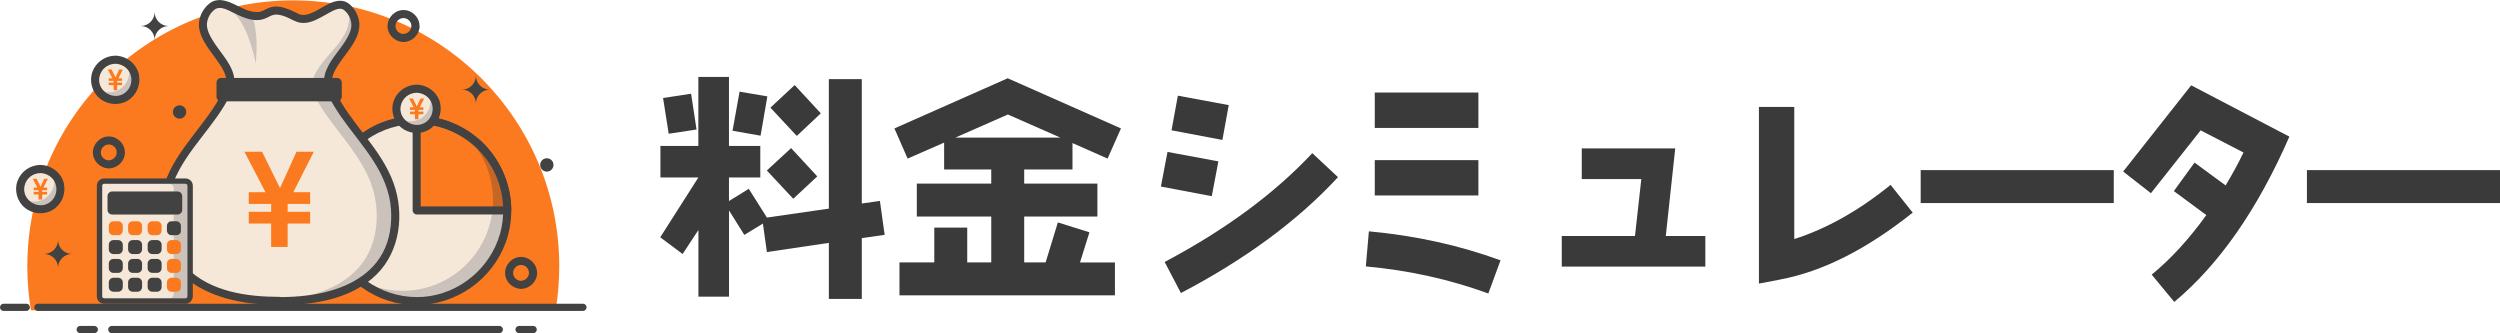 <?xml version="1.0" encoding="UTF-8"?>
<svg id="_レイヤー_1" data-name="レイヤー 1" xmlns="http://www.w3.org/2000/svg" viewBox="0 0 386.23 51.47">
  <defs>
    <style>
      .cls-1 {
        fill: #cbc2bb;
      }

      .cls-1, .cls-2, .cls-3, .cls-4, .cls-5 {
        fill-rule: evenodd;
      }

      .cls-6, .cls-5 {
        fill: #424242;
      }

      .cls-7 {
        fill: #3a3a3a;
      }

      .cls-2 {
        fill: #c66626;
      }

      .cls-3 {
        fill: #f6e8d8;
      }

      .cls-4 {
        fill: #fc7a1f;
      }
    </style>
  </defs>
  <g>
    <path class="cls-7" d="M133.14,36.79v9.39h-5.09v-8.66l-9.57,1.42-.62-4.4-2.87,1.75-2.36-3.78v13.32h-4.73v-10.3l-2.44,3.71-3.46-2.58,5.89-9.24h-5.86v-4.88h5.86v-10.66h4.73v10.66h4.84v4.88h-4.84v3.64l3.06-1.89,2.8,4.44,9.57-1.38V12.23h5.09v19.21l2.8-.4.73,5.24-3.53.51ZM103.31,20.67l-.87-5.53,4.33-.66.84,5.53-4.29.65ZM117.5,20.96l-4.33-.76,1.09-6.04,4.29.73-1.05,6.08ZM122.55,30.71l-4.08-4.37,3.75-3.46,4.04,4.37-3.71,3.46ZM123.1,21l-4.08-4.37,3.75-3.49,4.04,4.37-3.71,3.49Z"/>
    <path class="cls-7" d="M172.25,40.54v5.09h-33.29v-5.09h5.38v-5.38h5.09v5.38h3.71v-7.09h-11.5v-5.09h11.5v-2.18h-7.28v-4.15l-5.64,2.47-2.04-4.66,17.5-7.75,17.5,7.75-2.07,4.66-5.42-2.4v4.08h-7.46v2.18h11.31v5.09h-11.31v7.09h3.31l1.89-6.18,4.88,1.53-1.46,4.66h5.38ZM155.7,17.69l-8.11,3.57h16.23l-8.11-3.57Z"/>
    <path class="cls-7" d="M187.21,30.31l-7.86-1.49,1.02-5.35,7.86,1.46-1.02,5.38ZM182.44,45.27l-2.51-4.8c9.35-4.95,16.95-10.55,22.81-16.81l3.97,3.71c-6.22,6.73-14.33,12.7-24.27,17.9ZM188.85,21.62l-7.86-1.49.98-5.35,7.86,1.46-.98,5.38Z"/>
    <path class="cls-7" d="M229.93,45.34c-5.89-2.15-12.19-3.57-18.92-4.18l.47-5.42c7.2.66,13.97,2.15,20.34,4.48l-1.89,5.13ZM212.39,19.76v-5.46h16.01v5.46h-16.01ZM212.39,30.2v-5.46h16.01v5.46h-16.01Z"/>
    <path class="cls-7" d="M241.28,41.19v-4.73h11.31l.98-8.8h-9.2v-4.73h14.44l-1.46,13.53h6.11v4.73h-22.19Z"/>
    <path class="cls-7" d="M275.01,43.19l-3.27.62v-27.29h5.46v20.41c4.91-1.56,9.9-4.33,14.88-8.37l3.42,4.29c-7.09,5.64-13.9,9.1-20.48,10.33Z"/>
    <path class="cls-7" d="M296.73,31.37v-5.09h29.83v5.09h-29.83Z"/>
    <path class="cls-7" d="M335.91,46.65l-3.49-4.22c2.98-2.44,5.79-5.53,8.44-9.2l-5.02-3.71,3.2-4.4,4.8,3.53c.98-1.64,1.93-3.35,2.76-5.09l-6.62-3.42-7.68,9.71-4.29-3.35,10.51-13.32,15.17,7.93c-4.91,11.24-10.84,19.75-17.79,25.54Z"/>
    <path class="cls-7" d="M356.4,31.37v-5.09h29.83v5.09h-29.83Z"/>
  </g>
  <g>
    <path class="cls-4" d="M45.31.06c22.69,0,41.09,18.4,41.09,41.09,0,2.31-.19,4.58-.56,6.79H4.78c-.37-2.21-.56-4.48-.56-6.79C4.22,18.45,22.62.06,45.31.06"/>
    <path class="cls-5" d="M5.85,46.92h84.21c.31,0,.56.25.56.56s-.25.56-.56.56H5.85c-.31,0-.56-.25-.56-.56s.25-.56.56-.56"/>
    <path class="cls-5" d="M.56,46.92h3.5c.31,0,.56.25.56.56s-.25.56-.56.56H.56c-.31,0-.56-.25-.56-.56s.25-.56.56-.56"/>
    <g>
      <path class="cls-1" d="M64.36,46.52c7.71,0,14.01-6.29,14.01-14.01s-6.29-14.01-14.01-14.01-14.01,6.29-14.01,14.01,6.29,14.01,14.01,14.01"/>
      <path class="cls-3" d="M64.36,18.5c2.57,0,4.98.69,7.06,1.91,2.91,2.57,4.75,6.33,4.75,10.51,0,7.74-6.27,14.01-14.01,14.01-2.57,0-4.98-.69-7.06-1.91-2.91-2.57-4.75-6.33-4.75-10.51,0-7.74,6.27-14.01,14.01-14.01"/>
      <path class="cls-6" d="M73.69,21.25c-4.76-3.92-11.64-4.47-16.92-1.24-5.22,3.19-7.94,9.41-6.74,15.41,1.17,5.88,6.11,10.62,12.04,11.53.76.12,1.53.18,2.3.18,6.11-.03,11.66-3.93,13.76-9.67,2.09-5.72.26-12.36-4.43-16.22ZM77.49,35.15c-1.11,5.43-5.57,9.7-11.04,10.59-.69.11-1.38.16-2.08.16-5.53-.02-10.65-3.54-12.56-8.75-1.95-5.32-.28-11.36,4.07-14.97,4.32-3.58,10.62-4.01,15.4-1.11,4.76,2.89,7.32,8.61,6.2,14.08Z"/>
      <path class="cls-2" d="M64.36,18.5c7.74,0,14.01,6.27,14.01,14.01h-14.01v-14.01Z"/>
      <path class="cls-4" d="M64.36,18.5c2.57,0,4.98.69,7.06,1.91,2.91,2.57,4.75,6.33,4.75,10.51,0,.54-.03,1.07-.09,1.59h-11.72v-14.01Z"/>
      <path class="cls-6" d="M69.42,18.78c-1.61-.6-3.33-.89-5.05-.9-.2,0-.35.08-.45.19-.1.1-.17.24-.17.43v14.01c0,.34.29.62.62.62h14.01c.34,0,.63-.29.62-.62-.02-6.09-3.87-11.61-9.58-13.73ZM66.12,31.89h-1.13v-12.74c5.3.27,10.11,3.71,11.94,8.75.47,1.29.73,2.63.8,3.99h-11.61Z"/>
    </g>
    <g>
      <path class="cls-3" d="M43.12,46.48c-11.21,0-18.01-4.56-17.95-13.28.06-8.41,7.24-12.77,10.17-19.58,1.76-4.06-7.06-7.99-2.86-12.39,1.82-1.9,4.19,1.05,7.01,1.23,2.27.14,1.89-2.12,6.25.16,2.79,1.46,5.97-3.53,8.01-1.39,4.2,4.4-4.61,8.32-2.86,12.39,2.94,6.8,10.12,11.16,10.17,19.58.06,8.72-6.74,13.28-17.95,13.28"/>
      <path class="cls-1" d="M35.14.87c1.87.9,2.54,1.24,3.84,1.53.79,2.51.73,4.81.55,7.4-.86-3.81-1.86-6.59-4.38-8.93"/>
      <path class="cls-1" d="M43.12,46.48c-.49,0-.96,0-1.43-.03,10.35-.38,16.57-4.91,16.51-13.25-.06-8.41-7.24-12.77-10.17-19.58.46-4.89,7.14-7.08,5.72-12.39,4.2,4.4-4.61,8.32-2.86,12.39,2.94,6.8,10.12,11.16,10.17,19.58.06,8.72-6.74,13.28-17.95,13.28"/>
      <path class="cls-5" d="M52.8,12.76c0-.08-.01-.15-.03-.22-.09-.29-.37-.5-.69-.5h-17.91c-.4,0-.72.33-.72.72v2.18c0,.4.33.72.72.72h17.91c.4,0,.72-.33.72-.72v-1.28s0,0,0,0v-.9Z"/>
      <path class="cls-6" d="M43.12,45.86c-4.92,0-10.61-.79-14.25-4.46-3.43-3.45-3.79-8.91-2.06-13.27,2.03-5.11,6.52-8.73,8.85-13.68.46-.98.69-1.89.41-2.96-.25-.95-.78-1.8-1.34-2.6-.59-.85-1.24-1.66-1.8-2.54-.47-.74-.92-1.6-.96-2.42-.04-.88.42-1.88,1.19-2.45.87-.65,2.11.11,2.93.51,1.18.57,2.49,1.21,3.84,1.11.43-.03.83-.15,1.22-.32.14-.06.27-.13.41-.2.07-.03.13-.07.2-.1.04-.02.26-.12.13-.06.15-.06.3-.11.46-.14.12-.02.27-.03.5-.02.54.03,1.13.25,1.64.48.65.28,1.25.69,1.97.78.54.07,1.1,0,1.62-.17,1.08-.35,2.02-.99,3.01-1.51.4-.21.82-.42,1.28-.48.28-.04.57.01.84.24.73.62,1.12,1.55,1.07,2.43-.04.81-.53,1.69-1,2.42-1.06,1.65-2.63,3.18-3.11,5.13-.27,1.09,0,2.01.47,3,.59,1.23,1.31,2.39,2.09,3.51,1.57,2.24,3.37,4.32,4.86,6.62,1.51,2.32,2.64,4.87,2.82,7.66.15,2.28-.19,4.64-1.27,6.67-2.25,4.22-7.08,6.01-11.58,6.59-1.47.19-2.96.27-4.44.27-.8,0-.8,1.25,0,1.25,5.23,0,11.19-.91,15.07-4.76,3.65-3.62,4.31-9.37,2.62-14.08-1.94-5.4-6.58-9.15-9.06-14.25-.21-.43-.45-.96-.47-1.35-.02-.46.04-.77.21-1.23.31-.87.95-1.73,1.51-2.51,1.15-1.58,2.72-3.41,2.5-5.51-.12-1.12-.75-2.27-1.67-2.94-.9-.66-1.99-.41-2.93.02-1.01.46-1.91,1.16-2.96,1.54-.44.16-.91.28-1.36.21-.3-.05-.54-.18-.81-.32-.4-.2-.8-.38-1.22-.55-.95-.37-2.02-.6-3-.21-.33.13-.64.31-.97.46-.03.01-.06.03-.09.04.12-.05,0,0-.02,0-.08.03-.16.05-.23.08-.25.07-.27.07-.52.07-1.36.01-2.59-.78-3.78-1.32-1.17-.52-2.48-.88-3.58,0-.91.71-1.53,1.85-1.62,3-.08,1,.3,1.99.77,2.85.52.94,1.18,1.78,1.81,2.65.56.77,1.18,1.63,1.47,2.5.15.44.2.73.17,1.2,0,.1-.06.34-.12.52-.1.3-.25.58-.39.86-.62,1.26-1.38,2.44-2.19,3.58-1.64,2.3-3.51,4.45-5,6.86-1.55,2.51-2.6,5.3-2.69,8.27-.08,2.4.38,4.84,1.55,6.96,2.49,4.49,7.62,6.41,12.46,7.04,1.51.2,3.03.28,4.56.28.8,0,.8-1.25,0-1.25h0Z"/>
      <polygon class="cls-4" points="45.81 23.44 43.26 29.06 40.49 23.44 37.76 23.44 41.01 29.69 38.77 29.69 38.43 29.69 38.43 30.04 38.43 31.16 38.43 31.51 38.77 31.51 41.89 31.51 41.89 32.72 38.43 32.72 38.43 33.07 38.43 34.19 38.43 34.53 38.77 34.53 38.77 34.53 41.89 34.53 41.89 35 41.89 37.8 41.89 38.15 42.23 38.15 44.09 38.15 44.44 38.15 44.44 37.8 44.44 35 44.44 34.53 47.57 34.53 47.92 34.53 47.92 34.19 47.92 33.07 47.92 32.72 44.44 32.72 44.44 31.51 47.57 31.51 47.58 31.51 47.92 31.51 47.92 31.16 47.92 30.04 47.92 29.69 45.32 29.69 48.48 23.44 45.81 23.44"/>
    </g>
    <g>
      <path class="cls-3" d="M17.82,9.22c1.72,0,3.12,1.4,3.12,3.12s-1.4,3.12-3.12,3.12-3.12-1.4-3.12-3.12,1.4-3.12,3.12-3.12"/>
      <path class="cls-1" d="M19.69,9.84c.18.39.28.83.28,1.29,0,1.72-1.4,3.12-3.12,3.12-.7,0-1.35-.23-1.87-.62.49,1.08,1.58,1.83,2.84,1.83,1.72,0,3.12-1.4,3.12-3.12,0-1.02-.49-1.93-1.25-2.5Z"/>
      <path class="cls-6" d="M21.48,11.6c-.33-1.72-1.87-2.93-3.59-3-.03,0-.05,0-.08,0-.03,0-.05,0-.08,0-1.54.06-2.89,1.01-3.44,2.46-.54,1.45-.08,3.16,1.11,4.14,1.21,1,2.97,1.16,4.32.35,1.35-.81,2.04-2.41,1.75-3.95ZM19.42,14.25c-1.74,1.48-4.5-.13-4.06-2.37.23-1.18,1.26-2.01,2.45-2.03,1.02.02,1.96.63,2.33,1.6.37.99.08,2.12-.73,2.81Z"/>
      <polygon class="cls-4" points="18.4 10.73 17.85 11.96 17.24 10.73 16.65 10.73 17.36 12.1 16.87 12.1 16.79 12.1 16.79 12.17 16.79 12.42 16.79 12.49 16.87 12.49 17.55 12.49 17.55 12.76 16.79 12.76 16.79 12.83 16.79 13.08 16.79 13.15 16.87 13.15 16.87 13.15 17.55 13.15 17.55 13.26 17.55 13.87 17.55 13.94 17.62 13.94 18.03 13.94 18.1 13.94 18.1 13.87 18.1 13.26 18.1 13.15 18.79 13.15 18.86 13.15 18.86 13.08 18.86 12.83 18.86 12.76 18.1 12.76 18.1 12.49 18.79 12.49 18.79 12.49 18.86 12.49 18.86 12.42 18.86 12.17 18.86 12.1 18.3 12.1 18.99 10.73 18.4 10.73"/>
    </g>
    <g>
      <path class="cls-3" d="M6.23,26.11c1.72,0,3.12,1.4,3.12,3.12s-1.4,3.12-3.12,3.12-3.12-1.4-3.12-3.12,1.4-3.12,3.12-3.12"/>
      <path class="cls-1" d="M8.1,26.73c.18.39.28.83.28,1.29,0,1.72-1.4,3.12-3.12,3.12-.7,0-1.35-.23-1.87-.62.49,1.08,1.58,1.83,2.84,1.83,1.72,0,3.12-1.4,3.12-3.12,0-1.02-.49-1.93-1.25-2.5Z"/>
      <path class="cls-6" d="M9.9,28.48c-.33-1.72-1.87-2.93-3.59-3-.03,0-.05,0-.08,0-.03,0-.05,0-.08,0-1.54.06-2.89,1.01-3.44,2.46-.54,1.45-.08,3.16,1.11,4.14,1.21,1,2.97,1.16,4.32.35,1.35-.81,2.04-2.41,1.75-3.95ZM7.84,31.14c-1.74,1.48-4.5-.13-4.06-2.37.23-1.18,1.26-2.01,2.45-2.03,1.02.02,1.96.63,2.33,1.6.37.99.08,2.12-.73,2.81Z"/>
      <polygon class="cls-4" points="6.82 27.62 6.26 28.85 5.66 27.62 5.06 27.62 5.77 28.98 5.28 28.98 5.21 28.98 5.21 29.06 5.21 29.3 5.21 29.38 5.28 29.38 5.96 29.38 5.96 29.64 5.21 29.64 5.21 29.72 5.21 29.96 5.21 30.04 5.28 30.04 5.28 30.04 5.96 30.04 5.96 30.14 5.96 30.75 5.96 30.83 6.04 30.83 6.44 30.83 6.52 30.83 6.52 30.75 6.52 30.14 6.52 30.04 7.2 30.04 7.28 30.04 7.28 29.96 7.28 29.72 7.28 29.64 6.52 29.64 6.52 29.38 7.2 29.38 7.21 29.38 7.28 29.38 7.28 29.3 7.28 29.06 7.28 28.98 6.71 28.98 7.4 27.62 6.82 27.62"/>
    </g>
    <g>
      <path class="cls-3" d="M64.37,13.7c1.72,0,3.12,1.4,3.12,3.12s-1.4,3.12-3.12,3.12-3.12-1.4-3.12-3.12,1.4-3.12,3.12-3.12"/>
      <path class="cls-1" d="M66.24,14.33c.18.39.28.83.28,1.29,0,1.72-1.4,3.12-3.12,3.12-.7,0-1.35-.23-1.87-.62.49,1.08,1.58,1.83,2.84,1.83,1.72,0,3.12-1.4,3.12-3.12,0-1.02-.49-1.93-1.25-2.5Z"/>
      <path class="cls-6" d="M68.03,16.08c-.33-1.72-1.87-2.93-3.59-3-.03,0-.05,0-.08,0-.03,0-.05,0-.08,0-1.54.06-2.89,1.01-3.44,2.46-.54,1.45-.08,3.16,1.11,4.14,1.21,1,2.97,1.16,4.32.35,1.35-.81,2.04-2.41,1.75-3.95ZM65.97,18.73c-1.74,1.48-4.5-.13-4.06-2.37.23-1.18,1.26-2.01,2.45-2.03,1.02.02,1.96.63,2.33,1.6.37.99.08,2.12-.73,2.81Z"/>
      <polygon class="cls-4" points="64.95 15.22 64.4 16.44 63.79 15.22 63.2 15.22 63.91 16.58 63.42 16.58 63.34 16.58 63.34 16.66 63.34 16.9 63.34 16.98 63.42 16.98 64.1 16.98 64.1 17.24 63.34 17.24 63.34 17.32 63.34 17.56 63.34 17.64 63.42 17.64 63.42 17.64 64.1 17.64 64.1 17.74 64.1 18.35 64.1 18.43 64.17 18.43 64.58 18.43 64.65 18.43 64.65 18.35 64.65 17.74 64.65 17.64 65.34 17.64 65.41 17.64 65.41 17.56 65.41 17.32 65.41 17.24 64.65 17.24 64.65 16.98 65.34 16.98 65.34 16.98 65.41 16.98 65.41 16.9 65.41 16.66 65.41 16.58 64.85 16.58 65.54 15.22 64.95 15.22"/>
    </g>
    <path class="cls-6" d="M64.81,4.02c.02-1.34-1.15-2.47-2.47-2.47-1.34,0-2.47,1.14-2.47,2.47,0,1.33,1.07,2.37,2.36,2.47.04,0,.07,0,.12,0,.04,0,.08,0,.12,0,1.28-.1,2.33-1.15,2.36-2.47ZM62.33,5.25c-.66-.02-1.23-.55-1.23-1.23,0-.66.56-1.23,1.23-1.23.64,0,1.2.53,1.22,1.17.03.69-.56,1.26-1.22,1.28Z"/>
    <path class="cls-6" d="M19.29,23.55c.02-1.34-1.15-2.47-2.47-2.47-1.34,0-2.47,1.14-2.47,2.47,0,1.33,1.07,2.37,2.36,2.47.04,0,.07,0,.12,0,.04,0,.08,0,.12,0,1.28-.1,2.33-1.15,2.36-2.47ZM16.81,24.78c-.66-.02-1.23-.55-1.23-1.23,0-.66.56-1.23,1.23-1.23.64,0,1.2.53,1.22,1.17.03.69-.56,1.26-1.22,1.28Z"/>
    <path class="cls-6" d="M82.97,42.16c.02-1.34-1.15-2.47-2.47-2.47-1.34,0-2.47,1.14-2.47,2.47,0,1.33,1.07,2.37,2.36,2.47.04,0,.07,0,.12,0,.04,0,.08,0,.12,0,1.28-.1,2.33-1.15,2.36-2.47ZM80.5,43.39c-.66-.02-1.23-.55-1.23-1.23,0-.66.56-1.23,1.23-1.23.64,0,1.2.53,1.22,1.17.03.69-.56,1.26-1.22,1.28Z"/>
    <path class="cls-5" d="M73.52,11.69h0c0,1.19.97,2.16,2.16,2.16-1.19,0-2.16.97-2.16,2.16,0-1.19-.97-2.16-2.16-2.16,1.19,0,2.16-.97,2.16-2.16"/>
    <path class="cls-5" d="M23.89,1.86h0c0,1.19.97,2.16,2.16,2.16-1.19,0-2.16.97-2.16,2.16,0-1.19-.97-2.16-2.16-2.16,1.19,0,2.16-.97,2.16-2.16"/>
    <g>
      <path class="cls-1" d="M28.66,46.51h-12.57c-.4,0-.72-.32-.72-.72v-17.09c0-.4.32-.72.72-.72h12.57c.4,0,.72.32.72.72v17.09c-.04.4-.32.72-.72.72"/>
      <path class="cls-3" d="M15.44,46.09c-.04-.09-.07-.2-.07-.3v-17.09c0-.11.02-.21.07-.3h10.68c.4,0,.72.31.72.69v16.33c-.04.38-.32.69-.72.69h-10.68Z"/>
      <path class="cls-5" d="M28.66,46.92h-12.57c-.31,0-.6-.13-.8-.33h0c-.21-.21-.33-.49-.33-.8v-17.09c0-.31.13-.6.33-.8s.49-.33.8-.33h12.57c.31,0,.59.13.8.33.21.21.33.49.33.8v17.13c-.03.3-.16.57-.35.77-.2.2-.47.33-.78.33M16.09,46.09h12.57c.08,0,.14-.03.19-.08.06-.06.1-.14.11-.23v-17.08c0-.08-.03-.16-.09-.22-.05-.05-.13-.09-.21-.09h-12.57c-.08,0-.16.03-.21.09-.06.06-.09.13-.09.21v17.09c0,.08.03.16.09.21h0c.06.05.13.09.21.09"/>
      <path class="cls-4" d="M18.25,36.34h-.72c-.4,0-.72-.32-.72-.72v-.72c0-.4.32-.72.72-.72h.72c.39,0,.72.32.72.72v.72c0,.4-.32.72-.72.72"/>
      <path class="cls-4" d="M21.23,36.34h-.72c-.39,0-.72-.32-.72-.72v-.72c0-.4.32-.72.72-.72h.72c.4,0,.72.32.72.72v.72c0,.4-.32.72-.72.72"/>
      <path class="cls-4" d="M24.25,36.34h-.72c-.39,0-.72-.32-.72-.72v-.72c0-.4.32-.72.72-.72h.72c.4,0,.72.32.72.72v.72c0,.4-.32.72-.72.72"/>
      <path class="cls-5" d="M27.23,36.34h-.72c-.4,0-.72-.32-.72-.72v-.72c0-.4.32-.72.72-.72h.72c.4,0,.72.32.72.72v.72c.04.4-.29.72-.72.72"/>
      <path class="cls-5" d="M18.25,39.25h-.72c-.4,0-.72-.32-.72-.72v-.72c0-.4.32-.72.72-.72h.72c.39,0,.72.32.72.72v.72c0,.4-.32.72-.72.72"/>
      <path class="cls-5" d="M21.23,39.25h-.72c-.39,0-.72-.32-.72-.72v-.72c0-.4.32-.72.72-.72h.72c.4,0,.72.32.72.72v.72c0,.4-.32.72-.72.72"/>
      <path class="cls-5" d="M24.25,39.25h-.72c-.39,0-.72-.32-.72-.72v-.72c0-.4.32-.72.72-.72h.72c.4,0,.72.32.72.72v.72c0,.4-.32.72-.72.72"/>
      <path class="cls-4" d="M27.23,39.25h-.72c-.4,0-.72-.32-.72-.72v-.72c0-.4.32-.72.72-.72h.72c.4,0,.72.32.72.72v.72c.04.4-.29.72-.72.72"/>
      <path class="cls-5" d="M18.25,42.16h-.72c-.4,0-.72-.32-.72-.72v-.72c0-.4.32-.72.72-.72h.72c.39,0,.72.32.72.72v.72c0,.4-.32.72-.72.72"/>
      <path class="cls-5" d="M21.23,42.16h-.72c-.39,0-.72-.32-.72-.72v-.72c0-.4.32-.72.72-.72h.72c.4,0,.72.32.72.72v.72c0,.4-.32.72-.72.72"/>
      <path class="cls-5" d="M24.25,42.16h-.72c-.39,0-.72-.32-.72-.72v-.72c0-.4.32-.72.72-.72h.72c.4,0,.72.32.72.72v.72c0,.4-.32.72-.72.72"/>
      <path class="cls-4" d="M27.23,42.16h-.72c-.4,0-.72-.32-.72-.72v-.72c0-.4.32-.72.72-.72h.72c.4,0,.72.32.72.72v.72c.04.4-.29.72-.72.72"/>
      <path class="cls-5" d="M18.25,45.07h-.72c-.4,0-.72-.32-.72-.72v-.72c0-.4.32-.72.72-.72h.72c.39,0,.72.32.72.72v.72c0,.4-.32.72-.72.72"/>
      <path class="cls-5" d="M21.23,45.07h-.72c-.39,0-.72-.32-.72-.72v-.72c0-.4.32-.72.72-.72h.72c.4,0,.72.32.72.72v.72c0,.4-.32.72-.72.72"/>
      <path class="cls-5" d="M24.25,45.07h-.72c-.39,0-.72-.32-.72-.72v-.72c0-.4.32-.72.72-.72h.72c.4,0,.72.32.72.72v.72c0,.4-.32.72-.72.72"/>
      <path class="cls-4" d="M27.23,45.07h-.72c-.4,0-.72-.32-.72-.72v-.72c0-.4.32-.72.72-.72h.72c.4,0,.72.32.72.72v.72c.04.4-.29.72-.72.72"/>
      <path class="cls-5" d="M17.33,29.78h10.1c.28,0,.51.23.51.51v2.12c0,.28-.23.51-.51.51h-10.1c-.28,0-.51-.23-.51-.51v-2.12c0-.28.23-.51.51-.51"/>
      <path class="cls-5" d="M17.33,29.58h10.1c.2,0,.38.08.51.21.13.13.21.31.21.51v2.12c0,.2-.08.38-.21.51-.13.13-.31.21-.51.21h-10.1c-.2,0-.38-.08-.51-.21-.13-.13-.21-.31-.21-.51v-2.12c0-.2.08-.38.21-.51.13-.13.31-.21.51-.21M27.43,29.99h-10.1c-.08,0-.16.03-.22.09-.06.06-.09.13-.09.22v2.12c0,.08.03.16.09.22.06.06.13.09.22.09h10.1c.08,0,.16-.03.22-.09.06-.06.09-.13.09-.22v-2.12c0-.08-.03-.16-.09-.22-.06-.06-.13-.09-.22-.09"/>
    </g>
    <path class="cls-5" d="M8.97,37.07h0c0,1.19.97,2.16,2.16,2.16-1.19,0-2.16.97-2.16,2.16,0-1.19-.97-2.16-2.16-2.16,1.19,0,2.16-.97,2.16-2.16"/>
    <path class="cls-5" d="M84.48,26.51c.57,0,1.03-.46,1.03-1.03s-.46-1.03-1.03-1.03-1.03.46-1.03,1.03.46,1.03,1.03,1.03"/>
    <path class="cls-5" d="M27.74,18.33c.57,0,1.03-.46,1.03-1.03s-.46-1.03-1.03-1.03-1.03.46-1.03,1.03.46,1.03,1.03,1.03"/>
    <path class="cls-5" d="M17.27,50.35h59.87c.31,0,.56.25.56.56s-.25.56-.56.56H17.27c-.31,0-.56-.25-.56-.56s.25-.56.56-.56"/>
    <path class="cls-5" d="M12.39,50.35h2.18c.31,0,.56.25.56.56s-.25.56-.56.56h-2.18c-.31,0-.56-.25-.56-.56s.25-.56.56-.56"/>
    <path class="cls-5" d="M80.19,50.35h2.18c.31,0,.56.25.56.56s-.25.56-.56.56h-2.18c-.31,0-.56-.25-.56-.56s.25-.56.56-.56"/>
  </g>
</svg>
